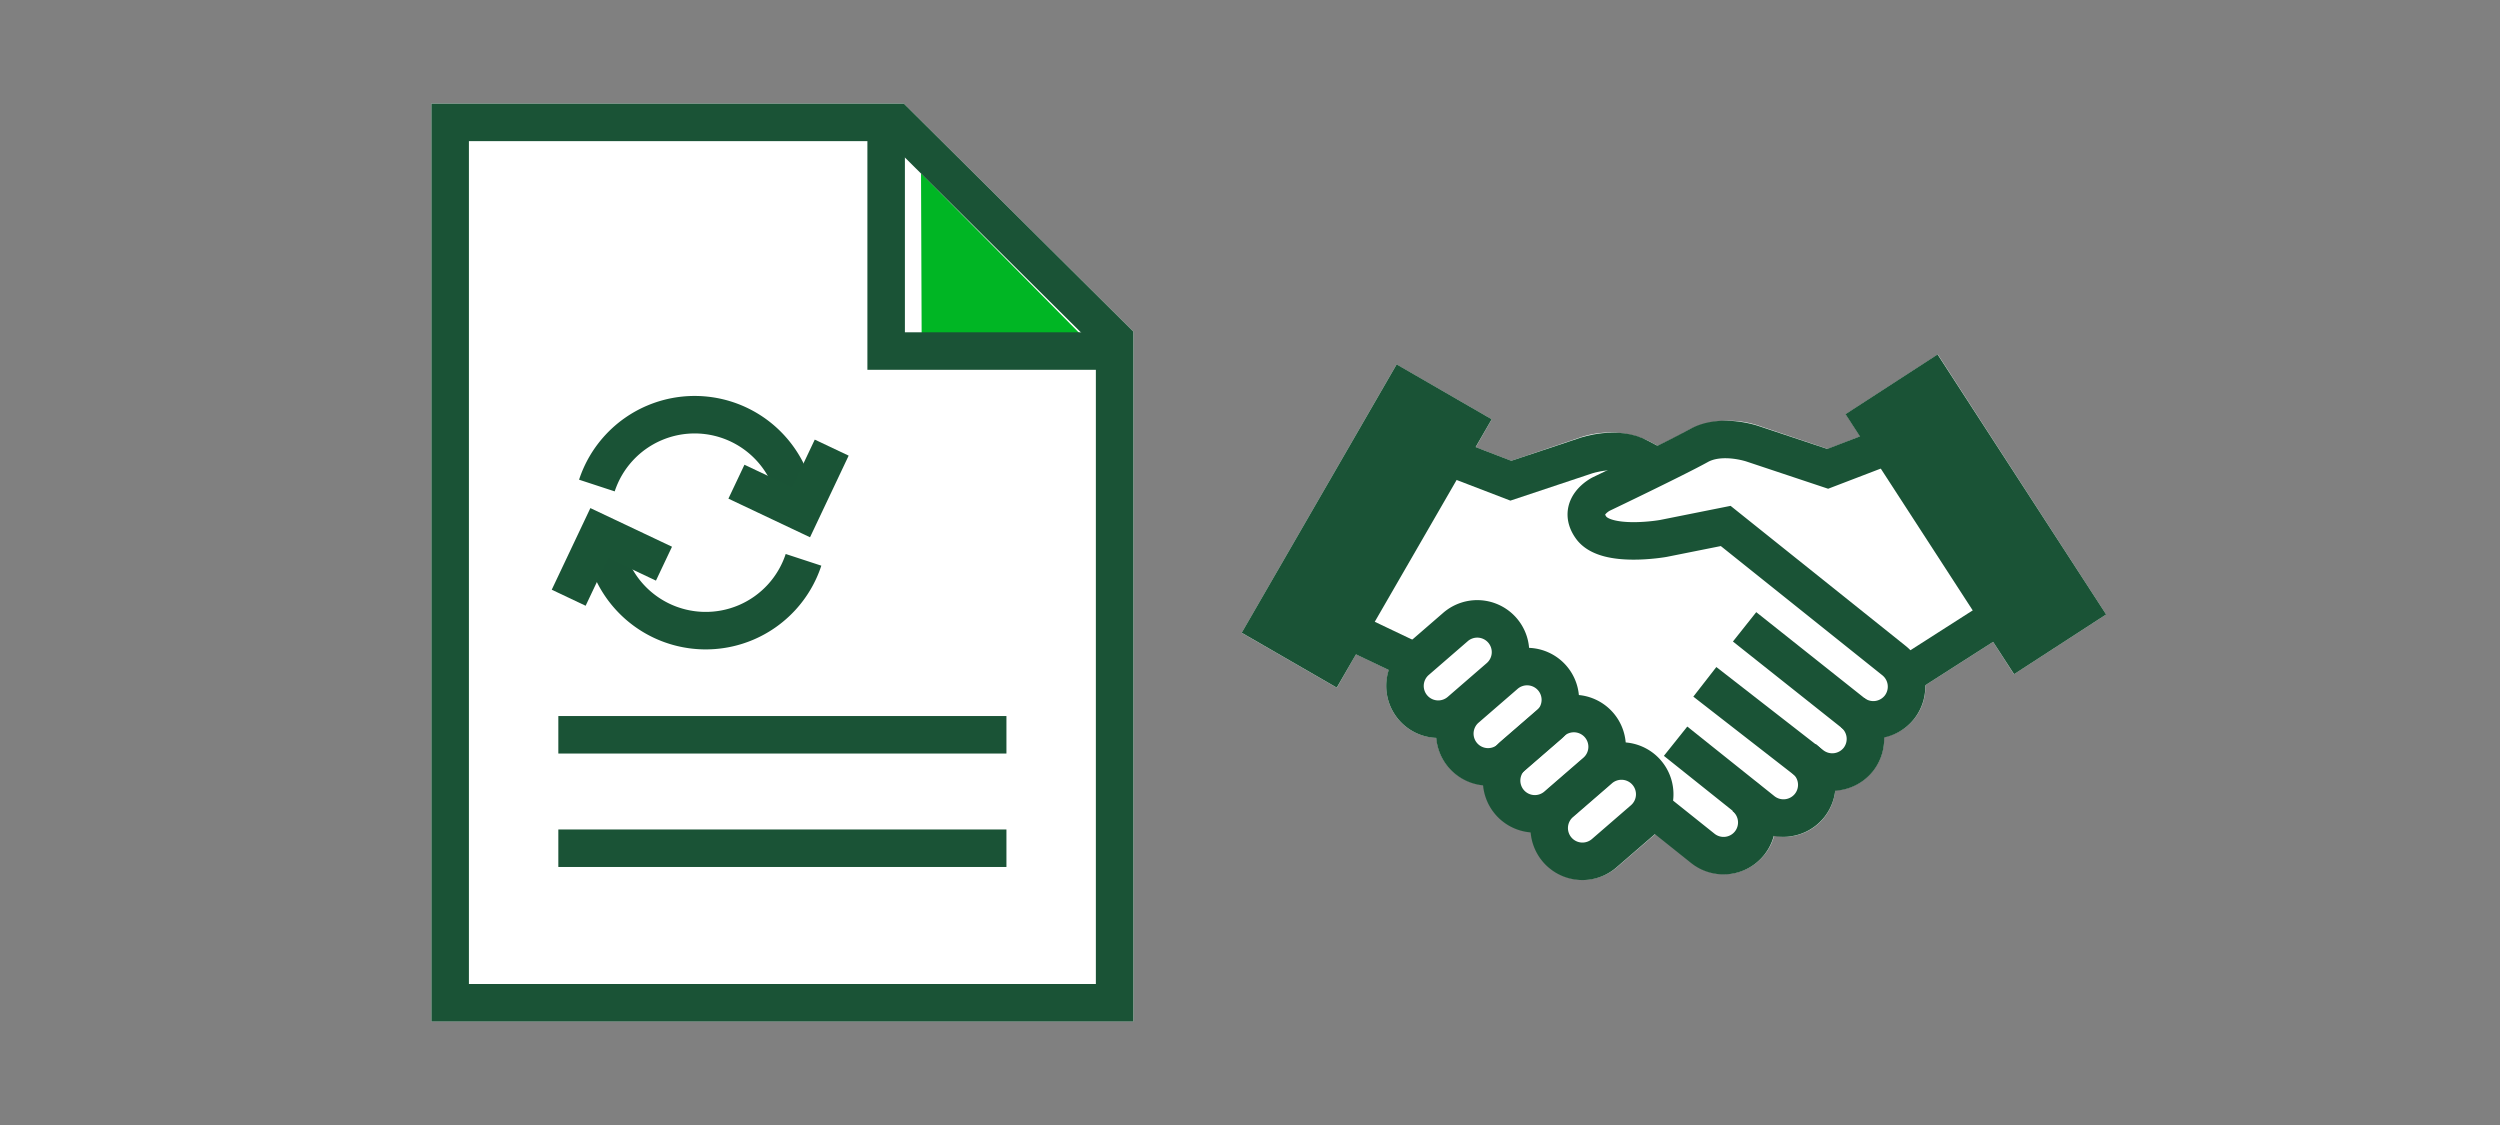 <svg id="LINE_ART_STROKE" data-name="LINE ART / STROKE" xmlns="http://www.w3.org/2000/svg" viewBox="0 0 200 90">
  <rect x="0" y="0" width="200" height="90" fill="#808080" stroke="none"/>
  <g>
    <g>
      <path d="M168.487,49.157l-7.37,4.78-1.67-2.59-5.42,3.47a4.06,4.06,0,0,1-3.31,4.14,4.12,4.12,0,0,1-3.63,4.25h-.27a4.11,4.11,0,0,1-3.6,3.71,4.36,4.36,0,0,1-.51,0,3.94,3.94,0,0,1-.77-.08,4.16,4.16,0,0,1-4,3.09,4.11,4.11,0,0,1-2.56-.89l-2.92-2.34-3.08,2.66a4.15,4.15,0,0,1-5.855-.403l-.015-.017a4.11,4.11,0,0,1-1-2.4,4.08,4.08,0,0,1-2.81-1.4,4.16,4.16,0,0,1-1-2.35,4.1,4.1,0,0,1-3.78-3.77,4.12,4.12,0,0,1-3.8-5.42l-2.64-1.26-1.53,2.68-7.61-4.39,12.39-21.47,7.61,4.39-1.28,2.23,2.84,1.09,5.45-1.85a7.4,7.4,0,0,1,5.52.25l.75.4c1.08-.53,2.06-1,2.61-1.34a7.45,7.45,0,0,1,5.54-.25l5.45,1.84,2.6-1-1.16-1.78,7.37-4.78Z" style="fill: #fff"/>
      <path d="M113.318,52.863l3.122-2.704a2.66,2.66,0,0,1,3.752.27h0a2.66,2.66,0,0,1-.27,3.752l-3.122,2.704a2.66,2.66,0,0,1-3.752-.27h0A2.66,2.66,0,0,1,113.318,52.863Z" style="fill: none;stroke: #1a5336;stroke-miterlimit: 10;stroke-width: 3px"/>
      <path d="M117.305,56.679l3.122-2.704a2.66,2.66,0,0,1,3.752.27h0a2.66,2.66,0,0,1-.27,3.752L120.787,60.701a2.66,2.66,0,0,1-3.752-.27h0A2.66,2.66,0,0,1,117.305,56.679Z" style="fill: none;stroke: #1a5336;stroke-miterlimit: 10;stroke-width: 3px"/>
      <path d="M121.047,60.436l3.122-2.704a2.66,2.66,0,0,1,3.752.27h0a2.66,2.66,0,0,1-.27,3.752l-3.122,2.704a2.66,2.66,0,0,1-3.752-.27h0A2.66,2.66,0,0,1,121.047,60.436Z" style="fill: none;stroke: #1a5336;stroke-miterlimit: 10;stroke-width: 3px"/>
      <path d="M124.854,64.235,127.977,61.531a2.66,2.66,0,0,1,3.752.27h0a2.66,2.66,0,0,1-.27,3.752L128.337,68.256a2.66,2.66,0,0,1-3.752-.27h0A2.66,2.66,0,0,1,124.854,64.235Z" style="fill: none;stroke: #1a5336;stroke-miterlimit: 10;stroke-width: 3px"/>
      <path d="M139.527,63.707a2.66,2.66,0,0,1,.45,3.73h0a2.66,2.66,0,0,1-3.73.45l-3.88-3.1" style="fill: none;stroke: #1a5336;stroke-miterlimit: 10;stroke-width: 3px"/>
      <path d="M144.327,60.697a2.66,2.66,0,0,1,.45,3.73h0a2.67,2.67,0,0,1-3.73.46l-7-5.59" style="fill: none;stroke: #1a5336;stroke-miterlimit: 10;stroke-width: 3px"/>
      <path d="M148.217,57.017a2.67,2.67,0,0,1,.46,3.73h0a2.67,2.67,0,0,1-3.74.45l-8.55-6.65" style="fill: none;stroke: #1a5336;stroke-miterlimit: 10;stroke-width: 3px"/>
      <path d="M151.017,35.667l-4.8,1.84-6-2s-2.49-.87-4.31.14-7.82,3.88-7.82,3.88-2,1-.8,2.68,5.77.87,5.77.87l5-1,13.45,10.76a2.67,2.67,0,0,1,.45,3.74h0a2.67,2.67,0,0,1-3.74.44l-8.65-6.87" style="fill: none;stroke: #1a5336;stroke-miterlimit: 10;stroke-width: 3px"/>
      <line x1="153.087" y1="53.637" x2="159.777" y2="49.357" style="fill: none;stroke: #1a5336;stroke-miterlimit: 10;stroke-width: 3px"/>
      <line x1="112.757" y1="52.727" x2="108.707" y2="50.797" style="fill: none;stroke: #1a5336;stroke-miterlimit: 10;stroke-width: 3px"/>
      <rect x="155.175" y="30.25" width="5.78" height="21.79" transform="translate(3.056 92.618) rotate(-32.96)" style="fill: #1a5336;stroke: #1a5336;stroke-miterlimit: 10;stroke-width: 3px"/>
      <path d="M116.077,36.617l4.79,1.84,6-2s2.49-.87,4.31.15c.37.2.92.49,1.56.81" style="fill: none;stroke: #1a5336;stroke-miterlimit: 10;stroke-width: 3px"/>
      <rect x="98.441" y="39.189" width="21.79" height="5.78" transform="translate(18.226 115.728) rotate(-60)" style="fill: #1a5336;stroke: #1a5336;stroke-miterlimit: 10;stroke-width: 3px"/>
    </g>
    <g>
      <polygon points="90.673 26.535 90.673 81.715 34.513 81.715 34.513 8.285 72.303 8.285 90.673 26.535" style="fill: #fff"/>
      <g>
        <line x1="44.667" y1="58.783" x2="80.515" y2="58.783" style="fill: none;stroke: #1a5336;stroke-miterlimit: 10;stroke-width: 3px"/>
        <line x1="44.667" y1="67.858" x2="80.515" y2="67.858" style="fill: none;stroke: #1a5336;stroke-miterlimit: 10;stroke-width: 3px"/>
      </g>
      <g>
        <path d="M47.751,38.843a8.233,8.233,0,0,1,15.76.379" style="fill: none;stroke: #1a5336;stroke-miterlimit: 10;stroke-width: 3px"/>
        <polyline points="66.537 35.81 64.088 40.984 58.914 38.535" style="fill: none;stroke: #1a5436;stroke-miterlimit: 10;stroke-width: 3px"/>
        <path d="M64.281,44.786a8.233,8.233,0,0,1-15.76-.379" style="fill: none;stroke: #1a5336;stroke-miterlimit: 10;stroke-width: 3px"/>
        <polyline points="45.495 47.819 47.944 42.645 53.118 45.094" style="fill: none;stroke: #1a5436;stroke-miterlimit: 10;stroke-width: 3px"/>
      </g>
      <polygon points="73.682 13.865 73.732 26.945 86.582 26.885 73.682 13.865" style="fill: #00b624"/>
      <g>
        <polygon points="89.169 80.22 36.013 80.22 36.013 9.788 71.689 9.788 89.169 27.155 89.169 80.22" style="fill: none;stroke: #1a5336;stroke-miterlimit: 10;stroke-width: 3px"/>
        <polyline points="90.542 28.084 70.892 28.084 70.892 8.7" style="fill: none;stroke: #1a5336;stroke-miterlimit: 10;stroke-width: 3px"/>
      </g>
    </g>
  </g>
</svg>
